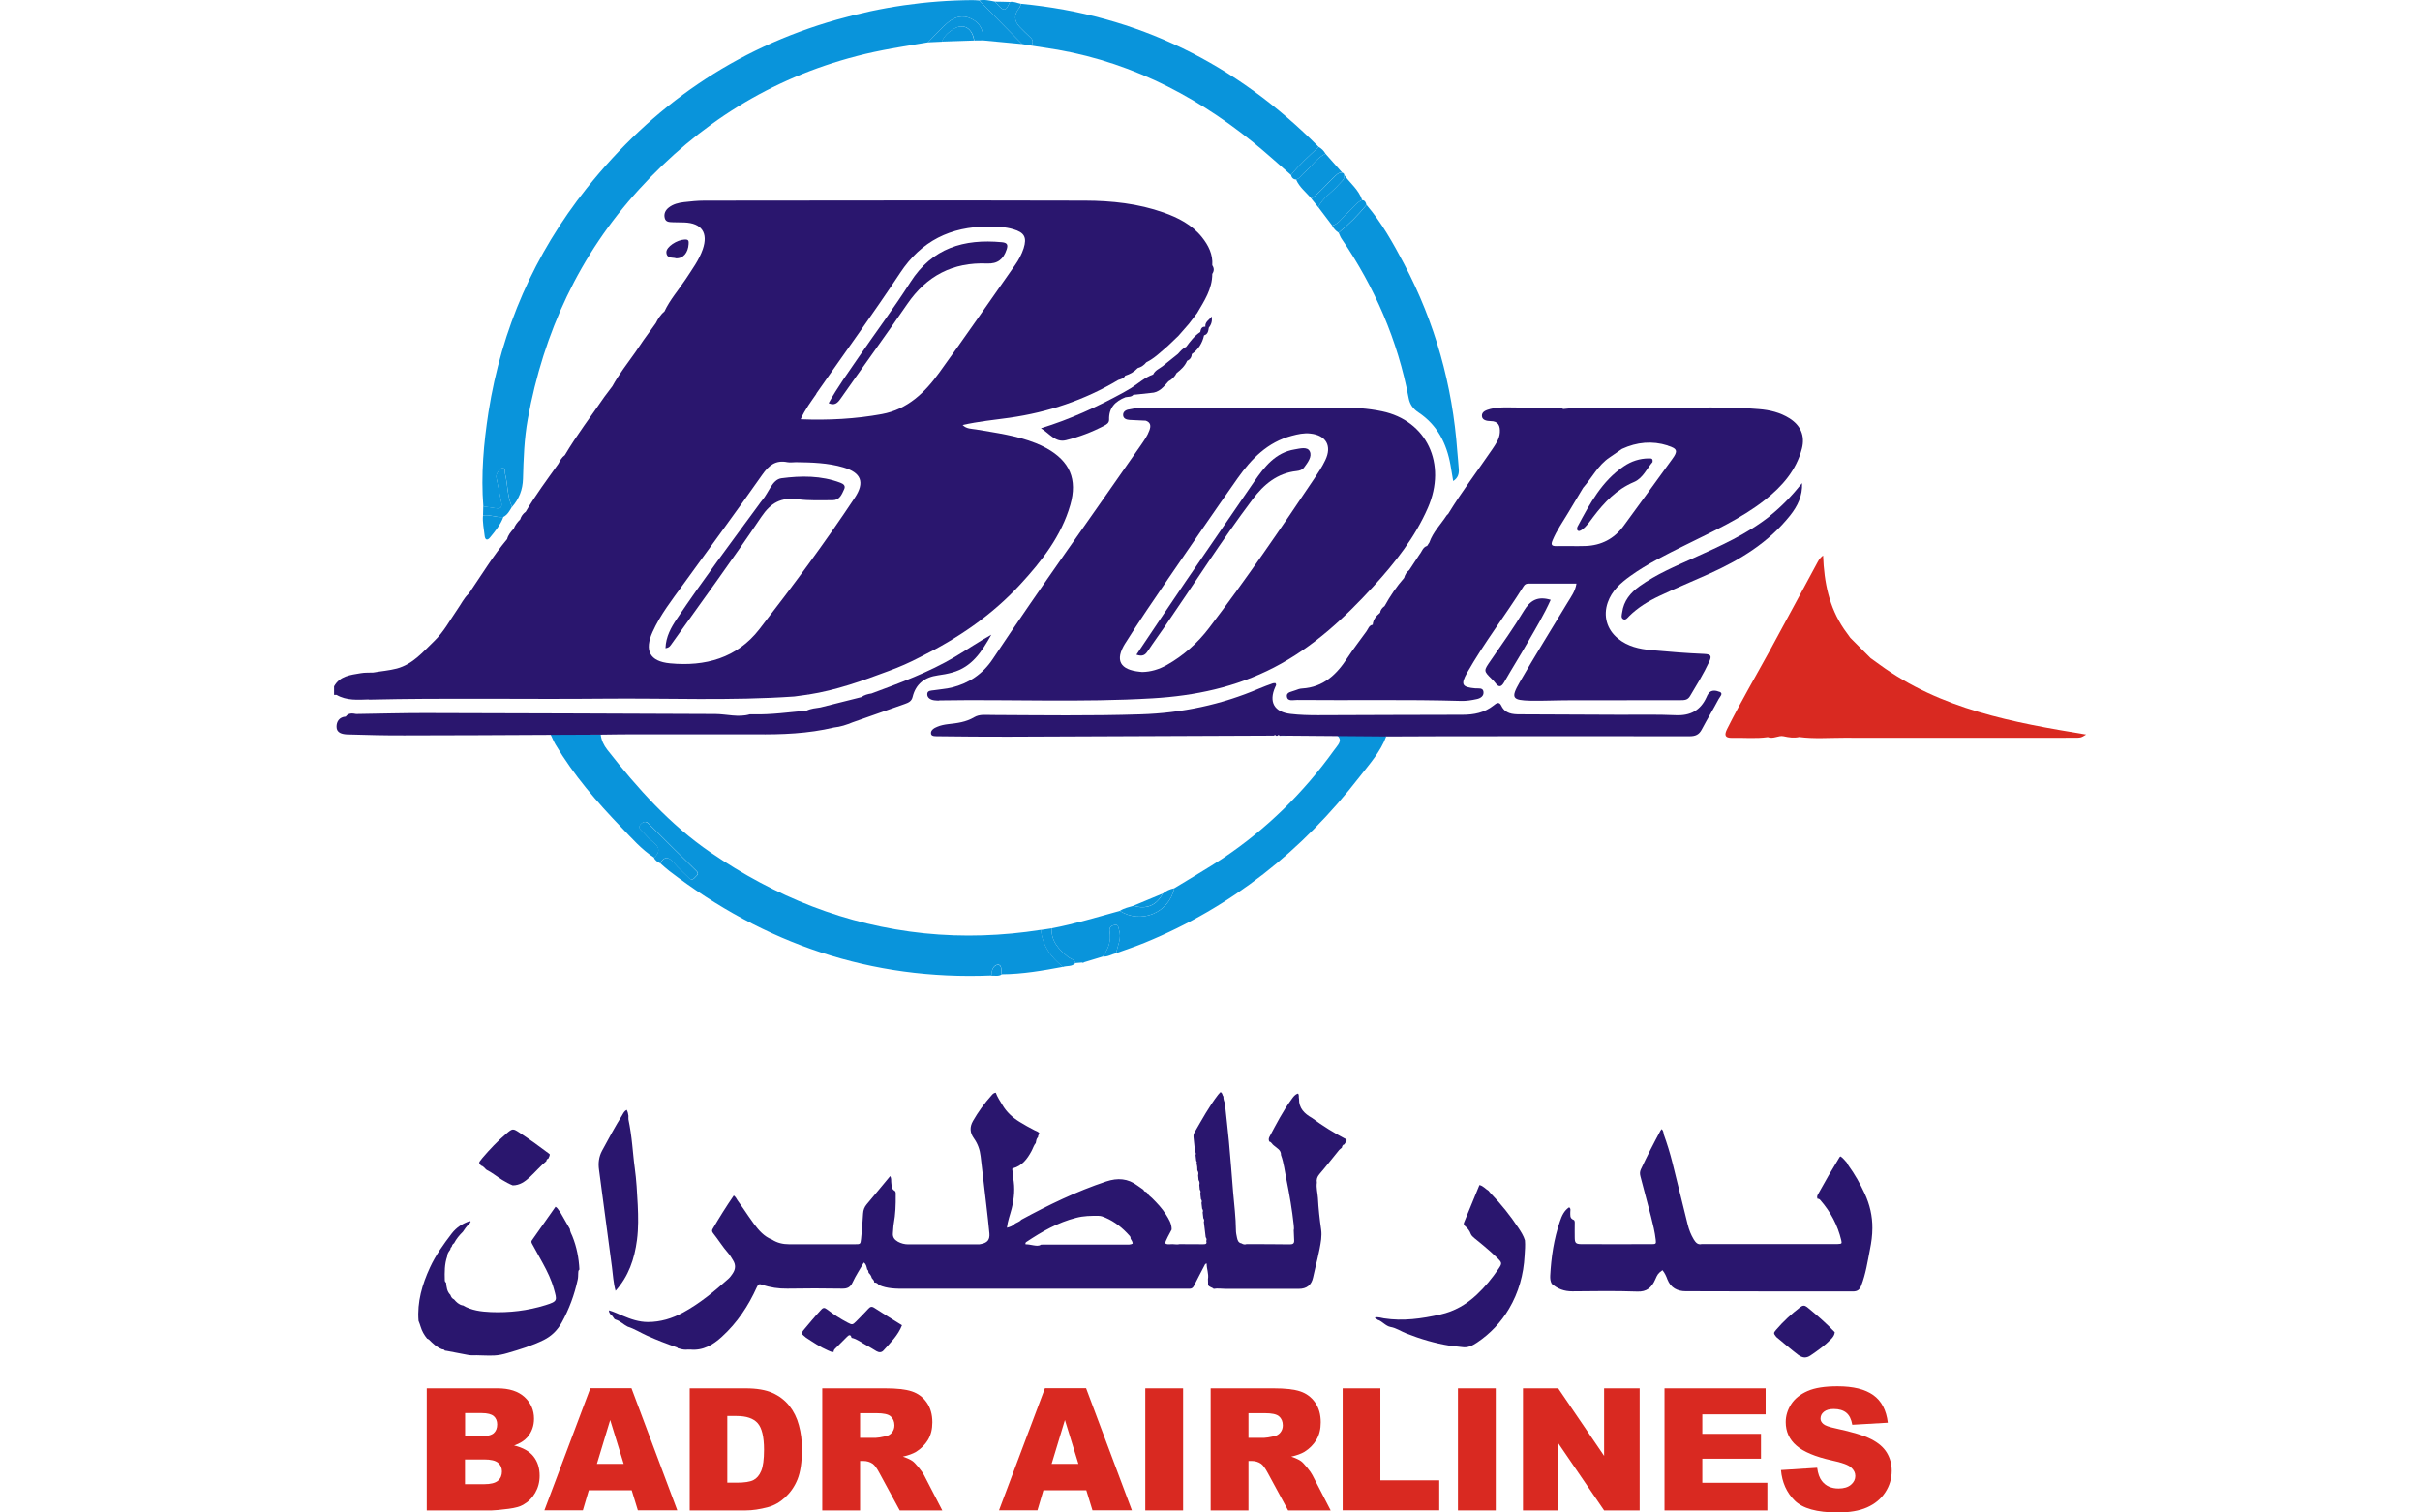 <?xml version="1.0" encoding="UTF-8"?>
<svg id="Layer_1" xmlns="http://www.w3.org/2000/svg" version="1.1" viewBox="0 0 224 140">
  <defs>
    <style>
      .cls-1 {
        fill: #d92921;
      }

      .cls-1, .cls-2, .cls-3 {
        stroke-width: 0px;
      }

      .cls-2 {
        fill: #2a166e;
      }

      .cls-3 {
        fill: #0994db;
      }
    </style>
  </defs>
  <g>
    <path class="cls-2" d="M94.5,112.92c2.54-1.38,5.13-2.64,7.89-3.56,1.06-.35,2.01-.29,2.91.39.18.13.36.26.54.38.04.11.12.18.24.2.04.03.08.07.12.1.09.21.29.32.44.47.46.46.92.94,1.27,1.5.27.43.55.86.54,1.41-.12.23-.24.45-.36.68-.35.69-.34.71.44.67.22,0,.44.06.65,0,.73,0,1.46,0,2.19.01.22,0,.37-.03.28-.3.06-.13.03-.24-.05-.35-.06-.47-.11-.94-.17-1.42.06-.13.02-.24-.05-.35-.02-.18-.04-.36-.06-.53.06-.13.02-.24-.05-.35-.02-.18-.04-.36-.06-.53.06-.13.03-.24-.05-.35-.02-.18-.04-.36-.06-.53.06-.13.02-.24-.05-.35-.01-.14-.03-.28-.04-.43.05-.16.02-.32-.07-.46-.01-.14-.03-.28-.04-.43.05-.16.02-.32-.07-.46,0-.22-.01-.43-.08-.64.06-.09.02-.17-.03-.24-.02-.18-.04-.36-.06-.53.06-.13.02-.24-.05-.35-.04-.42-.08-.84-.13-1.26-.02-.17-.01-.33.08-.48.69-1.19,1.35-2.41,2.19-3.5.07-.09.15-.16.22-.24.2.07.16.29.27.41-.01.23.07.43.14.65.12,1.16.26,2.33.37,3.49.15,1.57.26,3.14.39,4.71.1,1.17.25,2.33.26,3.51,0,.24.05.48.1.71.05.23.12.47.42.52.14.09.29.13.46.07,1.34,0,2.68,0,4.02.02.28,0,.41-.09.39-.38-.02-.31-.03-.62-.04-.93.05-.16,0-.33,0-.49-.15-1.4-.39-2.79-.67-4.17-.16-.77-.24-1.56-.51-2.3.02-.47-.38-.63-.66-.88-.16-.1-.21-.32-.42-.36-.07-.14-.07-.27,0-.42.64-1.19,1.25-2.4,2.06-3.5.16-.22.31-.45.6-.53.12.16.04.33.09.49-.02.88.51,1.38,1.2,1.77,1.01.75,2.08,1.41,3.19,1.99.07.2-.14.29-.18.45-.17.03-.22.17-.25.32-.08.07-.18.13-.25.21-.61.74-1.19,1.5-1.82,2.23-.21.25-.29.48-.24.79-.07.48.07.95.1,1.42.05.99.16,1.97.3,2.94.04.29.03.58,0,.88-.15,1.2-.5,2.36-.75,3.54-.15.71-.6,1.05-1.33,1.05-2.26,0-4.51,0-6.77,0-.37,0-.73-.07-1.1,0-.15-.15-.41-.15-.52-.36v-.22c-.01-.11-.01-.21-.01-.32.09-.5-.13-.96-.12-1.45-.15.02-.17.12-.21.2-.32.62-.65,1.23-.96,1.86-.1.2-.22.28-.42.28-.17,0-.33,0-.5,0-8.61,0-17.22,0-25.82,0-.83,0-1.65,0-2.42-.34-.11-.13-.23-.25-.43-.23,0-.18-.13-.3-.24-.43-.04-.2-.16-.34-.29-.48-.01-.12-.03-.23-.13-.31-.06-.22-.07-.46-.31-.64-.36.63-.75,1.21-1.04,1.84-.21.46-.49.59-.98.58-1.69-.03-3.38-.03-5.07,0-.8.01-1.57-.1-2.32-.36-.26-.09-.36-.07-.49.21-.78,1.74-1.82,3.31-3.24,4.6-.82.75-1.73,1.3-2.91,1.19-.14-.01-.29,0-.44.01-.26,0-.5-.07-.74-.14-.03-.06-.07-.09-.13-.09-.92-.32-1.82-.67-2.71-1.07-.6-.27-1.16-.63-1.79-.83-.39-.19-.69-.53-1.11-.65-.23-.06-.22-.36-.45-.43-.05-.13-.2-.22-.17-.43.45.13.85.33,1.27.5.75.32,1.51.58,2.33.58,1.17,0,2.25-.33,3.26-.88,1.54-.84,2.88-1.95,4.19-3.12.16-.14.29-.33.41-.51.26-.39.28-.79.03-1.19-.14-.23-.28-.48-.46-.68-.51-.58-.91-1.24-1.39-1.84-.1-.13-.14-.24-.05-.39.61-1.04,1.25-2.07,1.96-3.1.17.13.25.29.34.44.18.25.35.5.53.75.33.48.65.97,1,1.44.45.6.94,1.17,1.67,1.45.48.31,1.01.43,1.57.43,2.04,0,4.08,0,6.12,0,.47,0,.5,0,.55-.48.09-.79.14-1.57.19-2.36.02-.33.12-.6.33-.85.72-.85,1.43-1.72,2.18-2.62.13.24.07.44.1.63.04.27,0,.55.3.73.14.08.11.26.11.41.01.88-.02,1.76-.18,2.63-.05.29-.05.59-.08.88-.04.39.16.62.47.8.3.16.61.24.95.24,2.13,0,4.26,0,6.4,0,.13,0,.26,0,.38-.04.56-.12.78-.4.73-.98-.08-.86-.18-1.72-.28-2.58-.17-1.51-.36-3.03-.53-4.54-.07-.62-.27-1.18-.63-1.68-.37-.52-.4-1.04-.08-1.6.49-.85,1.06-1.64,1.71-2.36.1-.11.18-.23.4-.26.14.4.39.76.61,1.13.39.67.94,1.17,1.59,1.57.45.28.92.54,1.39.78.16.08.35.12.45.29-.07.1-.13.21-.13.34-.16.15-.17.35-.21.55-.19.22-.26.51-.4.76-.39.72-.86,1.35-1.7,1.58-.03,0-.05.05-.08.07.03.2.06.39.09.59,0,.07-.01.15,0,.22.18.95.1,1.89-.13,2.82-.15.6-.38,1.18-.45,1.8,0,.01-.02.02-.02.04,0-.01.01-.03.02-.04.29-.07.56-.17.77-.39.19-.11.41-.17.56-.34ZM104.65,114.63c0-.1-.03-.18-.1-.25-.63-.71-1.35-1.29-2.23-1.67-.2-.09-.41-.17-.63-.17-.7-.01-1.38,0-2.07.18-1.7.43-3.18,1.28-4.62,2.24-.06.04-.11.1-.07.22.24-.02.48.06.73.09.23.03.47.09.69-.06.07,0,.15-.01.22-.01,2.53,0,5.07,0,7.6,0,.23,0,.47.03.67-.09,0-.21-.14-.33-.2-.48Z" />
    <path class="cls-2" d="M168.24,110.98c-.07-.15-.05-.28.03-.42.64-1.17,1.31-2.32,2.01-3.46.02-.03.06-.04.09-.06.23.15.39.38.58.58.04.08.08.16.13.24.6.82,1.09,1.7,1.52,2.62.47,1.01.72,2.08.71,3.2,0,.66-.09,1.32-.22,1.96-.22,1.13-.39,2.27-.81,3.36-.15.39-.36.54-.77.54-5.16,0-10.33,0-15.49-.02-.74,0-1.38-.31-1.68-1.09-.11-.3-.24-.6-.46-.86-.41.3-.45.37-.67.87-.32.72-.77,1.15-1.67,1.11-2-.07-4.01-.04-6.01-.02-.74,0-1.35-.22-1.9-.7-.13-.23-.15-.49-.14-.75.09-1.71.34-3.4.9-5.03.17-.5.38-.99.85-1.3.18.13.11.29.11.42.01.28-.08.59.3.74.14.06.11.26.11.4,0,.4-.01.81,0,1.21,0,.53.09.63.6.64,2.19.01,4.38,0,6.56,0,.35,0,.38-.04.34-.39-.08-.73-.26-1.45-.44-2.16-.32-1.24-.65-2.49-.98-3.73-.06-.23-.06-.42.04-.64.57-1.21,1.18-2.41,1.82-3.59.03-.05.07-.08.11-.14.14.14.17.31.19.49.31.86.58,1.73.8,2.61.47,1.92.94,3.83,1.42,5.75.12.48.3.94.56,1.37.17.27.36.52.75.42,3.95,0,7.9,0,11.86,0,.24,0,.48,0,.72,0,.37-.02.39-.03.32-.35-.33-1.4-.99-2.63-1.94-3.72-.06-.07-.14-.12-.24-.12Z" />
    <path class="cls-2" d="M42.83,120.82c.8.48,1.7.59,2.6.63,1.72.07,3.42-.13,5.06-.64,1.16-.36,1.07-.45.78-1.5-.23-.84-.61-1.62-1.02-2.37-.32-.58-.64-1.16-.96-1.74-.07-.13-.16-.25-.05-.4.73-1.03,1.46-2.07,2.18-3.1.21.12.26.32.4.44.31.54.62,1.08.93,1.62.01.24.14.45.23.67.4.99.6,2.02.65,3.08-.12.09-.1.23-.11.35-.01.2,0,.41-.05.6-.3,1.39-.79,2.71-1.47,3.95-.39.7-.93,1.25-1.67,1.62-1.07.53-2.21.88-3.35,1.21-.4.12-.81.21-1.24.23-.71.03-1.42-.04-2.13-.02-.11,0-.22-.02-.33-.04-.64-.12-1.29-.25-1.93-.37-.06,0-.12-.02-.18-.03-.05-.09-.13-.11-.23-.11-.5-.18-.87-.54-1.23-.9-.05-.05-.12-.07-.18-.1-.14-.16-.25-.34-.36-.53-.2-.35-.27-.74-.43-1.11-.14-1.75.34-3.38,1.06-4.94.52-1.13,1.25-2.15,2.01-3.14.44-.57,1.01-.94,1.69-1.16,0,.04.03.06.07.05-.04.07-.08.14-.12.21-.26.2-.43.48-.61.74-.32.31-.6.65-.81,1.05h.01c-.14.07-.2.2-.23.34h0c-.09.05-.12.15-.13.25-.14.19-.29.38-.29.64-.25.71-.24,1.45-.22,2.2,0,.09.04.18.12.23.04.41.08.82.4,1.13.06.19.16.34.34.42.21.25.44.47.77.55Z" />
    <path class="cls-2" d="M127.55,122.19c-.08-.06-.17-.13-.31-.24.34-.07.59.04.85.08,1.78.28,3.51.03,5.25-.36,1.29-.29,2.39-.93,3.35-1.83.77-.72,1.43-1.53,2.02-2.4.33-.49.33-.56-.1-.98-.39-.39-.81-.75-1.23-1.11-.29-.25-.6-.49-.89-.73-.14-.12-.29-.24-.36-.42-.1-.29-.29-.51-.51-.7-.13-.11-.17-.21-.09-.38.47-1.13.93-2.27,1.41-3.43.36.08.56.37.84.53.07.08.13.17.21.25.96.99,1.82,2.07,2.58,3.22.23.35.46.71.58,1.12.04.47,0,.94-.03,1.42-.09,1.75-.55,3.4-1.44,4.91-.75,1.27-1.74,2.31-2.96,3.13-.42.28-.86.51-1.39.42-.38-.06-.77-.07-1.14-.13-1.38-.22-2.71-.62-4.01-1.13-.49-.19-.94-.51-1.47-.6-.45-.09-.73-.49-1.14-.65Z" />
    <path class="cls-2" d="M56.98,119.49c-.21-.73-.24-1.48-.34-2.23-.41-2.98-.78-5.97-1.19-8.95-.09-.64-.03-1.22.28-1.8.6-1.11,1.2-2.23,1.87-3.3.1-.17.18-.36.41-.48.09.18.14.36.16.56,0,.11-.01.22,0,.33.16.77.27,1.55.35,2.33.08.71.13,1.42.23,2.13.16,1.14.22,2.3.28,3.45.05,1.08.07,2.16-.07,3.24-.23,1.77-.78,3.38-2,4.73Z" />
    <path class="cls-2" d="M74.57,123.78c-.06-.05-.11-.1-.17-.14-.2-.15-.23-.28-.05-.49.55-.65,1.08-1.3,1.66-1.92.2-.22.32-.19.54-.03.6.46,1.23.87,1.9,1.22.43.23.47.22.81-.12.38-.37.74-.76,1.11-1.15.17-.18.3-.26.56-.09.84.55,1.71,1.08,2.56,1.61-.36.93-1.06,1.61-1.71,2.33-.19.21-.42.2-.65.07-.3-.17-.59-.37-.9-.53-.47-.24-.88-.6-1.41-.71-.07-.33-.24-.28-.41-.1-.38.37-.74.75-1.12,1.12-.08.08-.13.17-.13.29-.19.03-.35-.07-.52-.14-.74-.32-1.4-.77-2.07-1.21Z" />
    <path class="cls-2" d="M44.52,107.87c-.14-.11-.23-.24-.08-.41.07-.08.13-.18.2-.26.69-.81,1.42-1.58,2.23-2.27.58-.49.61-.49,1.23-.08.95.63,1.87,1.29,2.78,1.98.03.16-.08.28-.13.42-.13.02-.16.12-.18.23-.55.45-1.01,1-1.53,1.48-.45.41-.93.76-1.58.76-.34-.13-.65-.31-.97-.5-.49-.3-.94-.68-1.46-.94-.17-.13-.27-.34-.51-.39Z" />
    <path class="cls-2" d="M164.44,123.78c-.29-.37-.3-.38-.04-.69.67-.78,1.42-1.47,2.24-2.1.22-.17.4-.18.63,0,.89.73,1.76,1.48,2.56,2.32-.02.25-.15.44-.32.62-.58.6-1.24,1.07-1.93,1.54-.4.27-.75.23-1.15-.07-.68-.52-1.33-1.08-1.99-1.63Z" />
  </g>
  <g>
    <path class="cls-1" d="M39.52,128.51h6.53c1.09,0,1.92.27,2.51.81.58.54.87,1.21.87,2,0,.67-.21,1.24-.62,1.72-.28.32-.68.57-1.22.76.81.2,1.41.53,1.79,1.01.38.48.57,1.07.57,1.79,0,.59-.14,1.11-.41,1.58-.27.47-.64.84-1.12,1.11-.29.17-.73.29-1.33.37-.79.1-1.31.15-1.56.15h-6.03v-11.3ZM43.04,132.94h1.52c.54,0,.92-.09,1.14-.28.21-.19.32-.46.32-.81,0-.33-.11-.59-.32-.77s-.58-.28-1.11-.28h-1.54v2.14ZM43.04,137.38h1.78c.6,0,1.02-.11,1.27-.32s.37-.5.37-.86c0-.33-.12-.6-.37-.81-.24-.2-.67-.3-1.28-.3h-1.77v2.29Z" />
    <path class="cls-1" d="M58.46,137.94h-3.96l-.55,1.86h-3.56l4.25-11.3h3.81l4.24,11.3h-3.65l-.57-1.86ZM57.73,135.5l-1.25-4.06-1.23,4.06h2.48Z" />
    <path class="cls-1" d="M63.83,128.51h5.19c1.02,0,1.85.14,2.48.42.63.28,1.15.68,1.56,1.19.41.52.71,1.12.89,1.81.19.69.28,1.42.28,2.19,0,1.21-.14,2.14-.41,2.81-.27.67-.66,1.22-1.14,1.67-.49.45-1.01.75-1.57.9-.77.21-1.46.31-2.08.31h-5.19v-11.3ZM67.32,131.07v6.17h.86c.73,0,1.25-.08,1.56-.24s.55-.44.72-.85c.17-.4.26-1.06.26-1.96,0-1.2-.2-2.02-.59-2.46-.39-.44-1.04-.66-1.94-.66h-.87Z" />
    <path class="cls-1" d="M76.11,139.81v-11.3h5.82c1.08,0,1.9.09,2.47.28s1.03.53,1.38,1.03c.35.5.52,1.11.52,1.83,0,.63-.13,1.17-.4,1.62s-.64.82-1.1,1.11c-.3.18-.71.33-1.23.45.42.14.72.28.91.42.13.09.31.29.56.59s.41.54.49.7l1.69,3.27h-3.94l-1.87-3.45c-.24-.45-.45-.74-.63-.87-.25-.17-.54-.26-.86-.26h-.31v4.58h-3.51ZM79.61,133.09h1.47c.16,0,.47-.05.92-.15.23-.05.42-.16.57-.35.15-.19.22-.41.22-.65,0-.36-.12-.64-.35-.84-.23-.2-.67-.29-1.3-.29h-1.53v2.3Z" />
    <path class="cls-1" d="M100.54,137.94h-3.96l-.55,1.86h-3.56l4.25-11.3h3.81l4.24,11.3h-3.65l-.57-1.86ZM99.82,135.5l-1.25-4.06-1.23,4.06h2.48Z" />
    <path class="cls-1" d="M106.01,128.51h3.5v11.3h-3.5v-11.3Z" />
    <path class="cls-1" d="M112.06,139.81v-11.3h5.82c1.08,0,1.9.09,2.47.28s1.03.53,1.38,1.03c.35.5.52,1.11.52,1.83,0,.63-.13,1.17-.4,1.62s-.64.82-1.1,1.11c-.3.18-.71.33-1.23.45.42.14.72.28.91.42.13.09.31.29.56.59s.41.54.49.7l1.69,3.27h-3.94l-1.87-3.45c-.24-.45-.45-.74-.63-.87-.25-.17-.54-.26-.86-.26h-.31v4.58h-3.51ZM115.56,133.09h1.47c.16,0,.47-.05.92-.15.23-.05.42-.16.57-.35.15-.19.22-.41.22-.65,0-.36-.12-.64-.35-.84-.23-.2-.67-.29-1.3-.29h-1.53v2.3Z" />
    <path class="cls-1" d="M124.28,128.51h3.49v8.51h5.45v2.78h-8.94v-11.3Z" />
    <path class="cls-1" d="M134.95,128.51h3.5v11.3h-3.5v-11.3Z" />
    <path class="cls-1" d="M140.97,128.51h3.26l4.25,6.25v-6.25h3.29v11.3h-3.29l-4.23-6.2v6.2h-3.28v-11.3Z" />
    <path class="cls-1" d="M154.08,128.51h9.35v2.41h-5.86v1.8h5.43v2.3h-5.43v2.23h6.02v2.56h-9.52v-11.3Z" />
    <path class="cls-1" d="M164.88,136.07l3.32-.21c.07.54.22.95.44,1.23.36.46.87.69,1.54.69.5,0,.88-.12,1.15-.35.27-.23.4-.5.4-.81s-.13-.55-.39-.79-.85-.45-1.79-.65c-1.53-.34-2.62-.8-3.27-1.37-.66-.57-.99-1.3-.99-2.18,0-.58.17-1.13.5-1.65.34-.52.84-.92,1.52-1.22.68-.3,1.6-.44,2.78-.44,1.44,0,2.54.27,3.3.81.76.54,1.21,1.39,1.35,2.56l-3.29.19c-.09-.51-.27-.88-.55-1.11s-.67-.35-1.16-.35c-.41,0-.71.09-.92.26-.21.17-.31.38-.31.63,0,.18.08.34.25.49.16.15.55.29,1.17.42,1.53.33,2.62.66,3.28,1s1.14.75,1.44,1.25c.3.5.45,1.06.45,1.67,0,.72-.2,1.39-.6,2-.4.61-.96,1.07-1.68,1.39-.72.32-1.63.47-2.72.47-1.92,0-3.25-.37-3.99-1.11-.74-.74-1.16-1.68-1.26-2.82Z" />
  </g>
  <g>
    <path class="cls-3" d="M118.56,68.09c1.47-.22,2.94-.06,4.41-.09,1.48-.03,2.95-.02,4.43-.02.32,0,.64-.02.91.19-.54,1.44-1.55,2.56-2.47,3.74-5.29,6.83-11.83,12.05-19.86,15.34-.88.36-1.78.66-2.67.98.14-.71.52-1.4.27-2.15-.07-.2-.03-.53-.4-.46-.32.06-.53.21-.47.59.15.88-.1,1.66-.67,2.34-.57.17-1.14.35-1.71.52-.06,0-.12.01-.18.02-.2.02-.41.03-.61.05-.11-.35-.47-.39-.7-.58-.84-.69-1.55-1.44-1.5-2.63,2.14-.41,4.22-1.04,6.32-1.62,1.95,1.26,4.56.18,5.03-2.09,1.52-.94,3.08-1.83,4.57-2.82,4-2.69,7.39-6.02,10.21-9.94.24-.34.67-.75.52-1.1-.18-.41-.39-.28-.79-.29-1.42-.05-3.22.05-4.64.03Z" />
    <path class="cls-3" d="M94.61,4.08c-1.2-.11-2.4-.22-3.6-.34.05-.89-.25-1.59-1.09-2-.85-.42-1.6-.17-2.25.4-.63.55-1.19,1.18-1.78,1.78-2.21.37-4.42.7-6.59,1.27-7.97,2.07-14.63,6.28-20.15,12.34-5.53,6.07-8.84,13.23-10.3,21.28-.33,1.82-.39,3.67-.44,5.52-.03,1-.36,1.85-1.01,2.59-.45-.97-.39-2.04-.64-3.05-.05-.19.07-.5-.19-.54-.24-.04-.4.24-.52.43-.18.26-.08.56-.02.84.12.64.26,1.29.39,1.93.08.42-.07.59-.51.52-.39-.07-.78-.11-1.17-.17-.23-2.94.03-5.85.48-8.75,1.21-7.69,4.24-14.61,9.08-20.7,6.07-7.62,13.7-12.93,23.15-15.61C81.57.65,85.73.04,90,.01c.21,0,.42.02.63.03,1.33,1.35,2.65,2.69,3.98,4.04Z" />
    <path class="cls-3" d="M60.54,79.38c-1.16-.75-2.06-1.79-3-2.77-2.29-2.37-4.43-4.85-6.12-7.69-.17-.29-.3-.61-.45-.92,1.54,0,3.09-.01,4.63-.02.06.54.29,1.01.62,1.43,2.79,3.56,5.79,6.92,9.55,9.49,5.98,4.1,12.53,6.74,19.79,7.49,3.61.37,7.21.24,10.79-.32.15,1.46.93,2.54,2.05,3.42-1.88.35-3.76.68-5.68.69-.04-.34.03-.89-.33-.89-.4,0-.62.47-.61.93,0,.02-.01.05-.02.07-11.13.46-21.02-2.93-29.81-9.67-.29-.22-.56-.48-.84-.72.4-.66.79-.61,1.27-.04.42.5.93.93,1.39,1.4.29.3.46.07.64-.12.14-.15.32-.27.07-.51-1.49-1.45-2.96-2.92-4.43-4.39-.23-.23-.43-.23-.68,0-.27.24-.22.43.02.65.36.34.67.75,1.07,1.05.61.47.68.92.1,1.44Z" />
    <path class="cls-3" d="M94.5.35c10.82,1.02,19.94,5.57,27.56,13.25-.88.83-1.8,1.64-2.56,2.6-1.17-1.02-2.32-2.07-3.53-3.05-5.71-4.61-12.09-7.75-19.43-8.76-.37-.05-.73-.11-1.09-.17.2-.28.19-.52-.08-.76-.33-.3-.64-.63-.96-.94q-.85-.85-.05-1.81c.08-.09.1-.24.14-.36Z" />
    <path class="cls-3" d="M126.49,18.97c1.41,1.65,2.46,3.54,3.47,5.45,2.87,5.44,4.49,11.24,4.93,17.37.04.55.11,1.1.14,1.66.02.4-.06.78-.52,1.08-.09-.53-.17-1.01-.25-1.49-.36-2-1.22-3.7-2.96-4.86-.48-.32-.79-.71-.91-1.32-1.01-5.36-3.14-10.26-6.21-14.76-.12-.17-.18-.37-.27-.56.95-.77,1.8-1.63,2.58-2.57Z" />
    <path class="cls-3" d="M123.32,20.89l-1.3-1.72c.44-.89,1.3-1.39,1.92-2.12.22-.25.54-.44.49-.84.56.76,1.34,1.36,1.65,2.3-.57.26-.88.81-1.34,1.18-.48.39-.76,1.01-1.41,1.19Z" />
    <path class="cls-3" d="M121.39,18.39c-.48-.59-1.11-1.05-1.42-1.77.34-.11.51-.43.76-.64.66-.57,1.14-1.35,1.96-1.75.51.58,1.03,1.16,1.54,1.74-.36-.02-.56.25-.79.46-.69.64-1.28,1.4-2.05,1.95Z" />
    <path class="cls-3" d="M60.54,79.38c.58-.52.51-.97-.1-1.44-.39-.3-.7-.71-1.07-1.05-.24-.22-.29-.41-.02-.65.24-.22.44-.22.68,0,1.47,1.47,2.94,2.93,4.43,4.39.25.24.07.37-.07.51-.18.19-.35.42-.64.12-.46-.47-.96-.9-1.39-1.4-.48-.57-.86-.62-1.27.04-.23-.13-.47-.25-.56-.53Z" />
    <path class="cls-3" d="M94.5.35c-.05.12-.07.26-.14.36q-.79.96.05,1.81c.32.32.62.64.96.94.27.24.28.48.08.76-.28-.05-.56-.09-.84-.14-1.33-1.35-2.65-2.69-3.98-4.04.5-.11.99.02,1.47.11.82.97.97.97,1.38.03.36-.07.68.11,1.02.17Z" />
    <path class="cls-3" d="M85.89,3.92c.59-.6,1.15-1.23,1.78-1.78.65-.57,1.4-.82,2.25-.4.84.41,1.14,1.11,1.09,2-.28,0-.56,0-.83.01-.17-1.14-.99-1.63-1.88-1.08-.46.28-.91.64-1.11,1.19-.43.02-.85.04-1.28.06Z" />
    <path class="cls-3" d="M44.73,46.87c.39.06.78.1,1.17.17.44.08.59-.1.51-.52-.13-.64-.27-1.29-.39-1.93-.05-.28-.15-.58.02-.84.13-.19.28-.46.52-.43.26.04.14.35.19.54.25,1.01.19,2.08.64,3.05-.21.36-.41.74-.8.94-.64.08-1.24-.25-1.88-.14l.02-.84Z" />
    <path class="cls-3" d="M108.69,82.22c-.48,2.27-3.08,3.35-5.03,2.09.39-.26.84-.34,1.27-.47,1.15.38,2.15-.04,2.69-1.12.31-.26.67-.42,1.07-.5Z" />
    <path class="cls-3" d="M97.34,85.93c-.05,1.19.66,1.94,1.5,2.63.23.19.6.23.7.58-.31.36-.77.23-1.15.36-1.11-.88-1.9-1.96-2.05-3.42.33-.05.66-.1,1-.15Z" />
    <path class="cls-3" d="M122.69,14.23c-.81.4-1.29,1.18-1.96,1.75-.25.22-.42.54-.76.64-.27-.02-.41-.17-.47-.42.76-.96,1.67-1.76,2.56-2.6.27.15.48.36.63.63Z" />
    <path class="cls-3" d="M123.32,20.89c.65-.19.93-.81,1.41-1.19.46-.38.77-.93,1.34-1.18.28.02.36.22.41.45-.78.94-1.63,1.8-2.58,2.57-.25-.17-.45-.38-.59-.64Z" />
    <path class="cls-3" d="M121.39,18.39c.77-.56,1.36-1.31,2.05-1.95.23-.21.42-.48.79-.46.12.03.2.11.2.24.04.4-.28.59-.49.84-.62.72-1.48,1.23-1.92,2.12-.21-.26-.42-.52-.63-.78Z" />
    <path class="cls-3" d="M44.71,47.71c.64-.11,1.24.23,1.88.14-.26.73-.75,1.31-1.23,1.9-.26.32-.46.22-.5-.16-.07-.63-.21-1.25-.15-1.89Z" />
    <path class="cls-3" d="M87.17,3.86c.21-.55.65-.9,1.11-1.19.9-.55,1.72-.06,1.88,1.08-1,.03-2,.07-3,.1Z" />
    <path class="cls-3" d="M102.04,88.55c.56-.68.81-1.46.67-2.34-.06-.38.15-.53.47-.59.37-.07.34.26.4.46.26.76-.13,1.44-.27,2.15-.42.1-.81.37-1.27.31Z" />
    <path class="cls-3" d="M107.62,82.71c-.54,1.08-1.54,1.5-2.69,1.12.9-.37,1.79-.75,2.69-1.12Z" />
    <path class="cls-3" d="M91.75,90.31s.02-.05.02-.07c0-.46.22-.93.61-.93.36,0,.3.55.33.89-.3.19-.64.09-.97.11Z" />
    <path class="cls-3" d="M93.48.18c-.41.94-.55.94-1.38-.03.46,0,.92.02,1.38.03Z" />
    <path class="cls-3" d="M100.15,89.09c.06,0,.12-.01.18-.02-.05.07-.11.08-.18.02Z" />
    <path class="cls-1" d="M173.97,61.51c-.27-.2-.55-.39-.82-.59-.63-.63-1.25-1.26-1.88-1.88-.2-.27-.39-.54-.59-.82-1.37-2.02-1.84-4.3-1.93-6.8-.36.27-.46.53-.6.78-1.43,2.64-2.84,5.28-4.28,7.92-1.34,2.45-2.75,4.85-4,7.35-.27.54-.24.84.44.83,1.11-.03,2.21.09,3.32-.07.51.21,1.01-.19,1.46-.08.5.11.96.18,1.45.07,1.36.18,2.74.07,4.11.07,7.09.01,14.18,0,21.27,0,.7,0,.7,0,1.18-.3-6.77-1.11-13.45-2.33-19.13-6.48Z" />
    <g>
      <path class="cls-2" d="M34.12,64.76c7.23-.17,14.45-.02,21.68-.09,5.91-.06,11.82.21,17.72-.2h0c.44-.06.87-.12,1.31-.18-.06-.04-.1-.09-.14-.14.04.05.09.09.14.14,2.57-.4,5-1.27,7.42-2.18.99-.36,1.96-.79,2.9-1.28,3.48-1.72,6.65-3.87,9.29-6.74,1.99-2.16,3.8-4.47,4.63-7.36.68-2.37-.05-4.04-2.2-5.24-.32-.18-.66-.33-1-.47-1.78-.71-3.67-.95-5.53-1.27-.42-.07-.88-.04-1.24-.41,1.46-.33,2.9-.47,4.34-.67,3.58-.51,6.95-1.64,10.07-3.5.24-.08.51-.13.64-.4,0-.25-.11-.47-.22-.68.11.21.22.42.22.68.45-.13.84-.36,1.16-.7.32-.09.59-.27.79-.53.77-.38,1.37-.99,2.01-1.53.32-.31.65-.62.97-.93-.1-.04-.2-.08-.29-.13.09.05.19.1.29.13.32-.37.65-.74.97-1.11.25-.33.5-.66.75-.98.67-1.14,1.41-2.24,1.41-3.64.18-.27.18-.53,0-.8.07-1.01-.36-1.85-.96-2.6-.92-1.15-2.19-1.8-3.55-2.28-2.34-.83-4.79-1.09-7.25-1.1-11.75-.03-23.5-.01-35.26,0-.63,0-1.27.07-1.89.14-.5.06-.99.18-1.4.5-.32.25-.47.59-.37.98.1.4.47.36.78.38.34.02.69,0,1.03.02,1.61.06,2.23.96,1.71,2.48-.35,1.01-.99,1.86-1.56,2.74-.66,1.01-1.48,1.92-1.99,3.02h0c-.36.29-.6.68-.8,1.08-.38.53-.76,1.06-1.14,1.58-.25.37-.51.75-.76,1.12-.73,1.03-1.51,2.03-2.12,3.14-.24.32-.49.65-.73.97.06.03.11.06.16.1.1.07.19.16.26.26-.08-.09-.16-.18-.26-.26-.05-.04-.11-.07-.16-.1-1.23,1.8-2.56,3.53-3.67,5.41-.28.2-.44.49-.59.79-1.04,1.46-2.12,2.9-3.03,4.45-.25.18-.42.41-.51.71-.26.25-.47.53-.6.86-.27.28-.51.58-.61.96-1.25,1.49-2.26,3.15-3.35,4.75,0,0,0,0,.01,0-.08.11-.16.21-.24.32-.43.41-.68.95-1.02,1.43-.7,1.01-1.27,2.1-2.17,2.96-1.03.99-1.95,2.12-3.44,2.52-.72.19-1.46.24-2.18.37-.39.02-.78-.01-1.16.06-.94.16-1.93.25-2.47,1.22v.79h.23c.94.55,1.99.45,3,.42ZM108.17,30.46c.07.07.15.14.23.21.08.07.16.13.25.19-.09-.06-.17-.12-.25-.19s-.15-.14-.23-.21c-.07-.07-.14-.15-.21-.23.07.08.14.15.21.23ZM103.72,33.68c.02.06.04.11.07.16-.03-.05-.05-.11-.07-.16ZM103.66,33.43h0c.27,0,.51.09.74.2-.23-.11-.47-.2-.74-.2ZM85.11,52.92s0,0,0,0h0ZM75.56,36.43c2.59-3.72,5.26-7.39,7.76-11.17,1.96-2.97,4.67-4.28,8.13-4.29.79,0,1.58.02,2.35.25,1.02.3,1.27.75.95,1.77-.18.55-.46,1.07-.79,1.54-2.33,3.32-4.64,6.67-7.02,9.96-1.33,1.84-2.92,3.4-5.31,3.84-2.45.45-4.92.58-7.52.48.41-.92.96-1.63,1.46-2.36ZM72.88,42.78c.25.05.53,0,.79,0,1.48.02,2.96.06,4.39.48,1.66.49,2.01,1.38,1.06,2.81-2.77,4.18-5.76,8.21-8.83,12.17-2.08,2.68-5.02,3.47-8.27,3.16-1.9-.18-2.39-1.19-1.61-2.92.71-1.57,1.77-2.93,2.78-4.32,2.46-3.4,4.95-6.78,7.36-10.21.61-.87,1.24-1.39,2.33-1.17ZM62.13,29.94c1.57.68,3.13,1.37,4.7,2.05-1.57-.68-3.13-1.36-4.7-2.05h0ZM56.68,37.53c-.07-.1-.14-.2-.21-.3.07.1.14.2.21.3Z" />
      <path class="cls-2" d="M86.94,64.83c6.58-.11,13.16.2,19.73-.19,3.93-.23,7.73-1.03,11.26-2.86,3.6-1.86,6.51-4.57,9.21-7.52,2-2.19,3.83-4.51,5.03-7.26,1.78-4.08-.12-8.07-4.25-8.93-1.32-.28-2.67-.35-4.02-.35-6.05,0-12.1.03-18.15.05-.43-.1-.83.08-1.24.13-.27.03-.59.2-.55.56.04.31.33.39.6.41.5.03,1,.05,1.5.07.46.17.48.49.33.9-.18.51-.49.93-.79,1.37-4.57,6.59-9.26,13.1-13.7,19.78-.93,1.4-2.2,2.25-3.8,2.65-.53.13-1.1.16-1.64.25-.25.04-.61.01-.63.34-.02.36.29.54.63.59.16.02.32.03.47.03ZM104.16,59.54c1.27-2.03,2.63-4.01,3.98-5.99,2.13-3.11,4.26-6.22,6.43-9.3,1.27-1.79,2.77-3.33,5-3.91.56-.15,1.13-.28,1.72-.21,1.46.16,2.02,1.14,1.38,2.47-.28.59-.65,1.15-1.01,1.69-3.14,4.69-6.33,9.35-9.75,13.84-1.06,1.39-2.36,2.55-3.9,3.42-.73.41-1.5.64-2.29.65-.09-.01-.14-.02-.2-.02-1.85-.18-2.35-1.06-1.37-2.63Z" />
      <path class="cls-2" d="M159.16,64.04c-.28-.11-.73-.23-1.01.14-.08.1-.14.23-.19.35-.56,1.23-1.49,1.73-2.85,1.67-1.74-.08-3.48-.03-5.22-.04-3.06-.01-6.13-.02-9.19-.04-.7,0-1.38-.05-1.74-.81-.2-.41-.47-.21-.7-.02-.85.68-1.83.87-2.89.87-4.46,0-8.92.03-13.38.04-.84,0-1.69-.02-2.53-.12-1.52-.17-2.04-1.11-1.42-2.49.05-.11.15-.23,0-.36-.07,0-.15,0-.22.02-.42.15-.84.3-1.26.48-3.51,1.5-7.16,2.27-10.98,2.39-4.6.15-9.19.08-13.78.06-.55,0-1.12-.09-1.63.21-.75.45-1.58.55-2.42.64-.34.04-.68.11-.99.24-.29.11-.65.33-.58.66.05.26.45.21.71.22,2.14.02,4.27.05,6.41.04,8.21-.03,16.42-.07,24.63-.1.06-.08.11-.08.17,0,0,0,.08.02.08.02l.08-.02c.06-.08.11-.08.17,0,0,0,.08.02.08.02l.08-.02,9.75.08s3.43-.02,5.15-.02c7.63,0,15.27-.02,22.9,0,.55,0,.88-.15,1.13-.63.5-.95,1.07-1.88,1.57-2.83.1-.19.45-.5.09-.65Z" />
      <path class="cls-2" d="M163.83,47.76c-2.13,1.69-4.59,2.77-7.04,3.88-1.73.78-3.48,1.51-5.03,2.62-.84.6-1.47,1.36-1.61,2.43-.03.21-.14.51.12.63.21.1.38-.13.52-.28.81-.81,1.79-1.4,2.81-1.88,1.52-.72,3.08-1.36,4.61-2.05,2.87-1.29,5.5-2.9,7.49-5.4.68-.86,1.16-1.82,1.1-2.99-.9,1.12-1.87,2.15-2.99,3.04Z" />
      <path class="cls-2" d="M88.13,62.25c1.86-.5,2.77-1.98,3.63-3.5-1.17.64-2.24,1.38-3.37,2.05-2.43,1.44-5.08,2.41-7.72,3.39-.34.05-.67.14-.95.34-1.26.32-2.52.63-3.78.95-.44.07-.88.1-1.29.3-1.63.14-3.25.38-4.89.34h-.36c-1.06.31-2.12-.02-3.18-.03-8.97-.04-17.95-.07-26.92-.09-2.11,0-4.22.06-6.33.09-.36-.07-.71-.11-.97.24-.59.04-.86.46-.85.95,0,.56.52.68.99.7,1.77.05,3.54.1,5.3.09,4.51,0,9.02-.03,13.54-.05,1.54,0,3.09-.01,4.63-.02.95-.01,1.89-.03,2.84-.03,3.55,0,7.1,0,10.65,0,.27,0,.55,0,.82,0,2.44.03,4.88-.06,7.27-.63.6-.06,1.17-.25,1.73-.48,1.61-.57,3.22-1.14,4.83-1.7.34-.12.63-.25.72-.64.3-1.23,1.13-1.84,2.35-2.01.44-.06.89-.14,1.32-.26Z" />
      <path class="cls-2" d="M143.53,55.52c-1.2-.36-1.89.05-2.48,1.02-.95,1.58-2.02,3.08-3.07,4.6-.66.96-.68.94.12,1.73.11.11.23.22.32.35.3.41.53.4.8-.06.72-1.26,1.49-2.48,2.21-3.74.73-1.27,1.49-2.53,2.1-3.89Z" />
      <path class="cls-2" d="M132.32,50.19c-.07.11-.15.23-.22.34-.41.12-.48.53-.71.8-.32.48-.64.96-.95,1.44-.25.18-.39.43-.47.72-.7.8-1.3,1.68-1.81,2.61-.21.15-.38.34-.41.61-.36.3-.65.63-.69,1.12-.35.05-.41.38-.58.61-.58.81-1.2,1.6-1.75,2.44-1,1.55-2.23,2.73-4.2,2.85-.21.01-.42.08-.61.16-.32.14-.88.15-.8.6.07.47.61.29.95.3,5.07.05,10.14-.06,15.21.09.47.01.95-.07,1.41-.17.35-.07.69-.29.62-.7-.06-.37-.46-.27-.73-.29-1.26-.11-1.4-.35-.78-1.45,1.58-2.78,3.54-5.31,5.23-8.01.12-.19.26-.24.45-.24,1.47,0,2.94,0,4.44,0-.11.7-.49,1.21-.82,1.75-1.48,2.46-3.01,4.9-4.44,7.39-.84,1.46-.69,1.66,1.03,1.7,1.16.02,2.32-.04,3.48-.04,3.46-.01,6.92-.01,10.38-.01.35,0,.66,0,.88-.37.62-1.04,1.26-2.07,1.77-3.17.24-.52.21-.71-.45-.74-1.63-.07-3.27-.2-4.9-.35-1.11-.1-2.19-.34-3.09-1.08-1.03-.84-1.38-2.09-.94-3.34.38-1.08,1.18-1.79,2.07-2.43,1.61-1.16,3.39-2.02,5.16-2.9,2.52-1.26,5.11-2.41,7.34-4.17,1.58-1.25,2.88-2.73,3.4-4.74.3-1.18-.11-2.13-1.14-2.79-.87-.55-1.84-.78-2.85-.86-3.96-.32-7.92-.02-11.88-.09-.29,0-.59,0-.88,0-1.78.02-3.57-.13-5.34.08-.37-.2-.76-.12-1.15-.1-1.32-.02-2.64-.03-3.96-.05-.56,0-1.11,0-1.65.15-.36.1-.8.23-.77.66.03.38.45.45.81.46.71,0,.89.44.85,1.06-.04.61-.39,1.08-.71,1.56-1.35,1.98-2.8,3.89-4.05,5.93,0,0,0,0,.01,0-.06.06-.11.11-.17.17-.54.83-1.26,1.54-1.6,2.5ZM154.37,41.25c.9.28.96.5.41,1.25-1.5,2.07-3,4.14-4.51,6.2-.87,1.18-2.06,1.79-3.51,1.84-.9.03-1.79-.01-2.69.01-.49.01-.52-.16-.35-.56.37-.88.91-1.66,1.4-2.47.47-.79.95-1.58,1.42-2.37.82-.93,1.38-2.1,2.45-2.81.39-.26.77-.52,1.15-.79,1.37-.63,2.79-.77,4.23-.31Z" />
      <path class="cls-2" d="M63.74,22.59c.02-.28,0-.44-.36-.42-.71.03-1.72.67-1.7,1.19.03.61.6.44.89.55.68.03,1.12-.52,1.17-1.32Z" />
      <path class="cls-2" d="M110.31,32.78c.61-.43.98-1.01,1.14-1.74.36-.1.39-.41.44-.71.24-.3.34-.64.26-1.04-.2.32-.63.48-.58.95-.35-.02-.42.22-.47.49-.55.36-.93.87-1.31,1.38-.32.13-.53.4-.76.65.14.11.28.22.42.32-.14-.11-.28-.22-.42-.32-.47.38-.94.75-1.41,1.13-.31.24-.7.38-.88.77-.77.27-1.36.82-2.03,1.25-.25.14-.49.28-.74.43-2.43,1.33-4.94,2.48-7.62,3.3.77.47,1.34,1.35,2.31,1.11,1.22-.3,2.41-.75,3.53-1.34.24-.12.48-.26.47-.58-.03-1.08.57-1.69,1.51-2.06.26-.06.55,0,.75-.24h.07s.07,0,.07,0l1.47-.16c.76-.02,1.18-.56,1.62-1.07.33-.18.59-.43.76-.77.4-.31.77-.65.97-1.13h0c.28-.12.43-.34.43-.64Z" />
      <path class="cls-2" d="M61.59,60c.39-.04.48-.27.62-.46,2.77-3.89,5.6-7.74,8.26-11.7.89-1.32,1.84-1.82,3.36-1.63,1.07.14,2.16.09,3.24.09.65,0,.85-.54,1.07-1.02.15-.32-.07-.49-.34-.59-1.78-.68-3.66-.66-5.47-.42-.86.12-1.17,1.33-1.77,2.02-.12.14-.22.29-.33.44-2.56,3.49-5.16,6.95-7.57,10.54-.54.8-1.02,1.65-1.06,2.72Z" />
      <path class="cls-2" d="M77.78,36.94c2.06-2.94,4.17-5.84,6.2-8.8,1.8-2.62,4.22-3.88,7.39-3.75.97.04,1.51-.39,1.81-1.31.13-.41.07-.61-.44-.66-3.51-.33-6.45.53-8.47,3.7-1.52,2.38-3.21,4.64-4.81,6.97-.95,1.39-1.94,2.75-2.76,4.23.54.24.81,0,1.08-.38Z" />
      <path class="cls-2" d="M106.24,60.27c.49-.75,1.02-1.47,1.53-2.21,2.72-3.95,5.29-8.01,8.18-11.85,1.03-1.37,2.28-2.42,4.07-2.61.27-.03.53-.11.69-.33.33-.45.77-1.01.52-1.5-.23-.45-.9-.25-1.39-.17-1.78.29-2.79,1.59-3.73,2.95-2.12,3.08-4.24,6.17-6.35,9.26-1.53,2.24-3.03,4.5-4.57,6.79.57.2.82.02,1.05-.34Z" />
      <path class="cls-2" d="M146.03,48.72c-.05.1-.08.29-.02.36.12.14.29.04.42-.05.44-.31.72-.76,1.04-1.18,1.03-1.35,2.15-2.55,3.79-3.24.8-.34,1.18-1.24,1.7-1.84.06-.39-.17-.33-.34-.34-.84,0-1.62.26-2.3.72-2.05,1.37-3.16,3.47-4.28,5.56Z" />
    </g>
  </g>
</svg>
